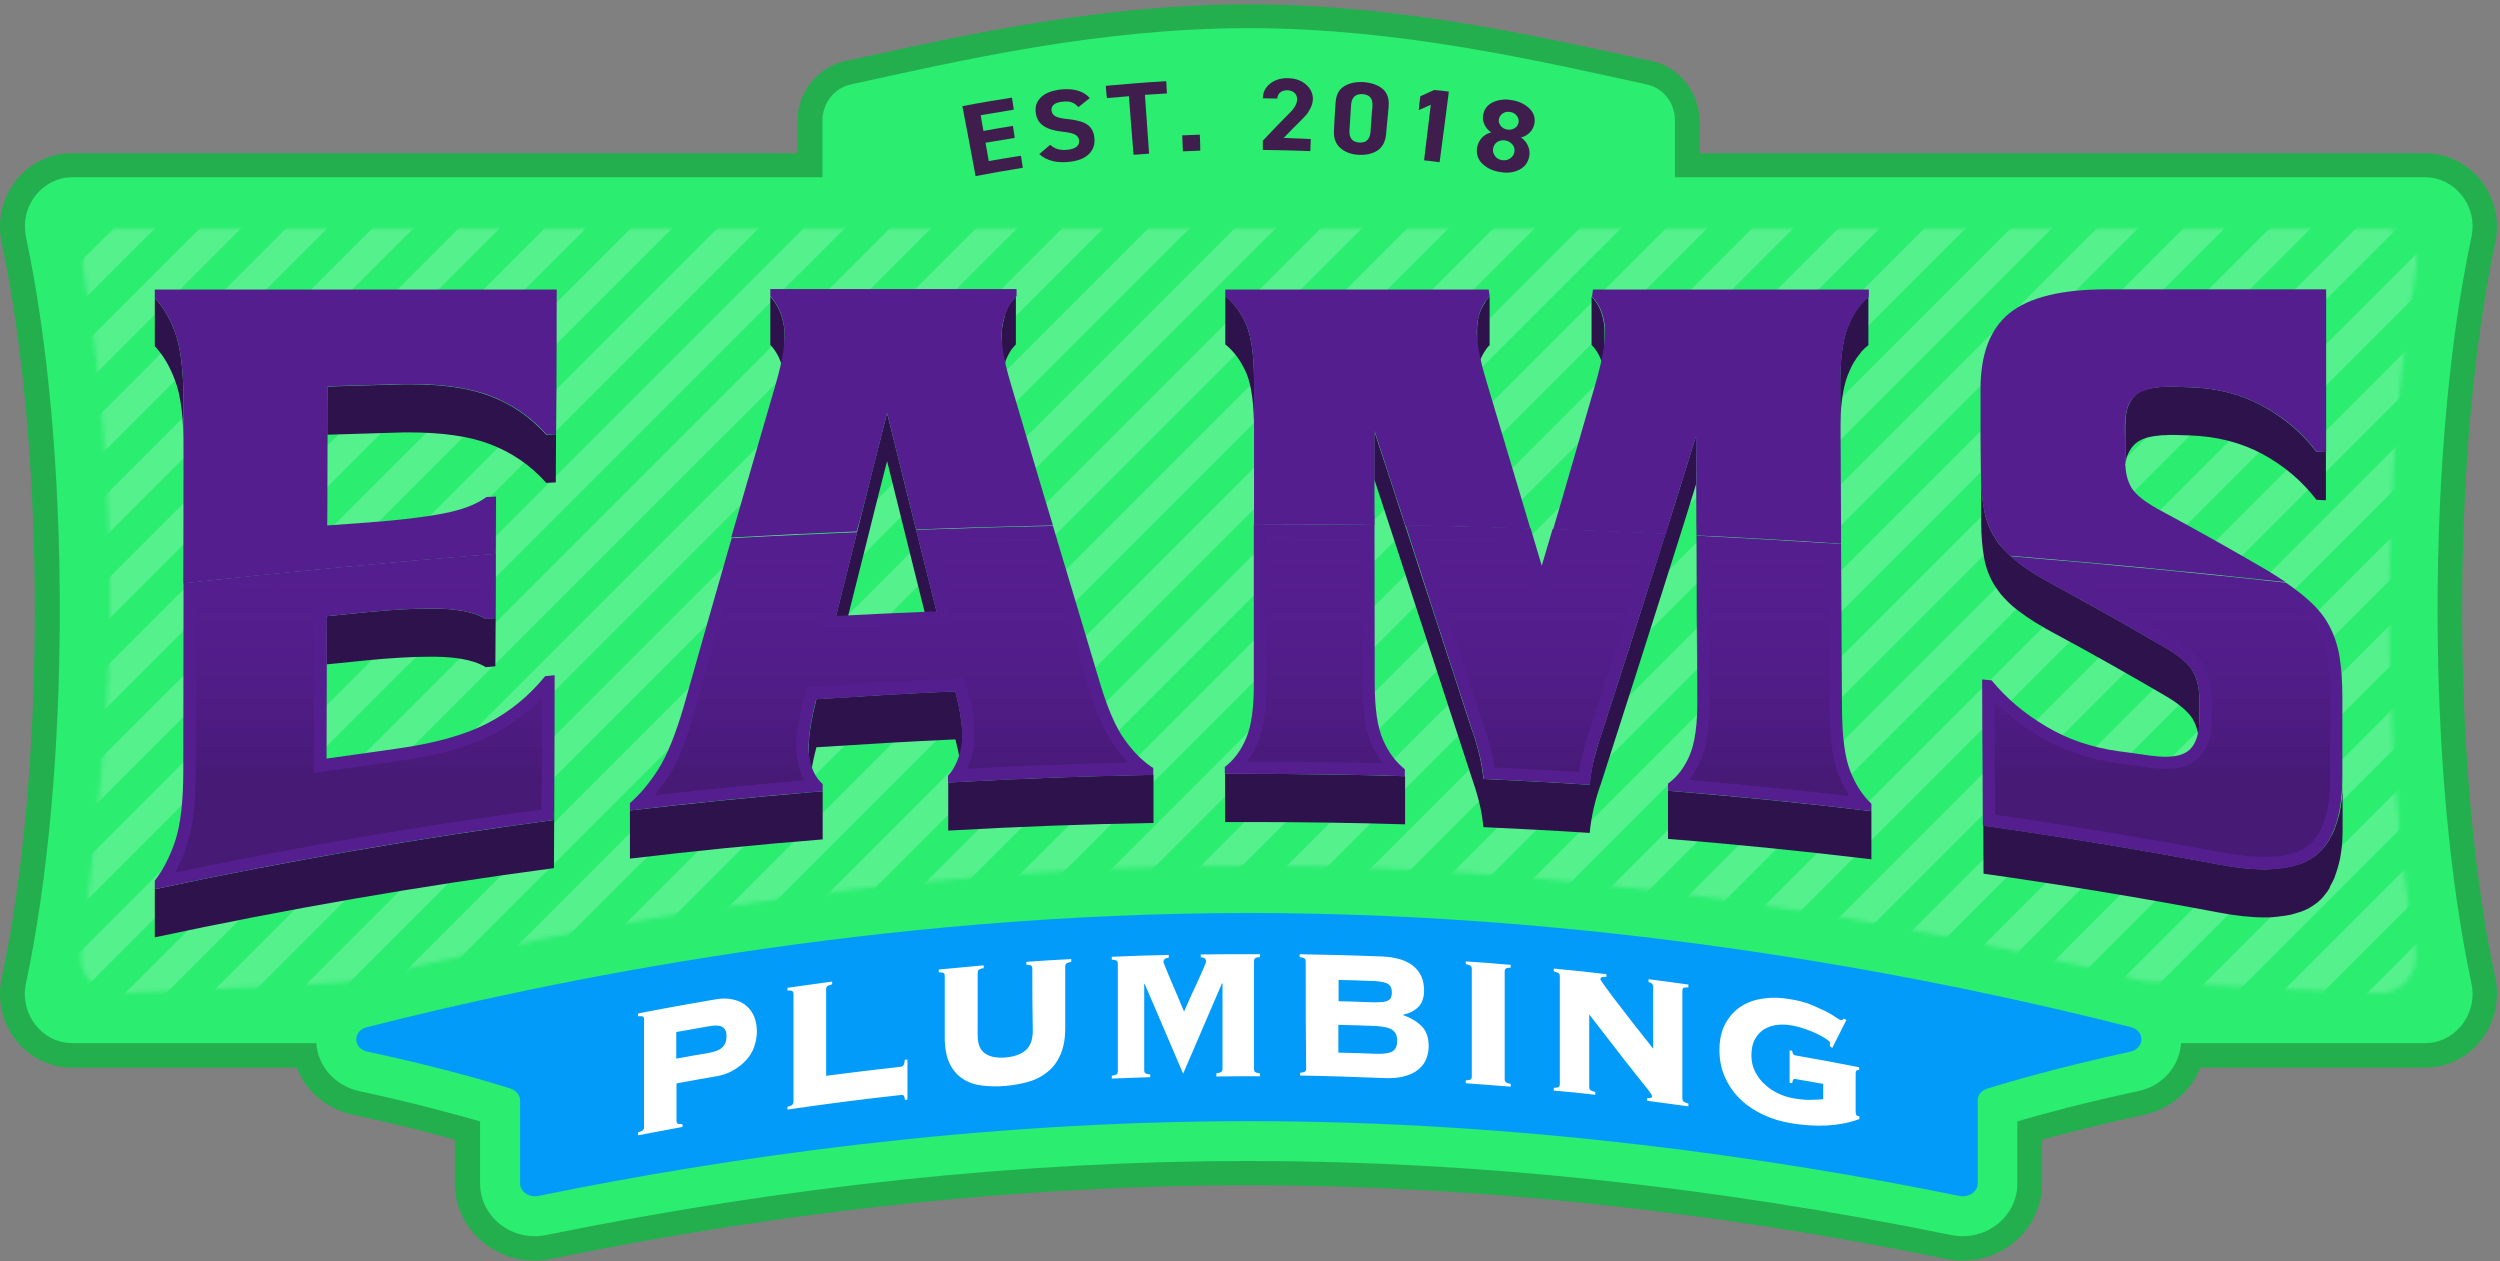 <svg xmlns="http://www.w3.org/2000/svg" width="569" height="287" viewBox="0 0 569 287" fill="none"><rect x="0" y="0" width="569" height="287" fill="#808080" stroke="none"/><path d="M446.705 286.896C445.439 286.896 444.227 286.791 442.961 286.527C388.601 275.409 335.137 269.771 284.151 269.771C233.165 269.771 179.754 275.409 125.341 286.527C124.128 286.791 122.862 286.896 121.597 286.896C111.632 286.896 103.512 278.992 103.512 269.349V259.39C97.818 257.81 89.909 255.755 80.418 253.752C74.355 252.435 69.609 248.378 67.5 243.003H16.409C11.4 243.003 6.707 240.684 3.597 236.732C0.486 232.78 -0.674 227.616 0.38 222.611C5.284 199.847 7.92 170.128 7.92 138.934C7.92 107.739 5.231 78.02 0.38 55.257C-0.674 50.251 0.486 45.139 3.597 41.135C6.707 37.13 11.4 34.864 16.409 34.864H181.494V27.593C181.494 21.006 186.081 15.262 192.355 13.892L196.784 12.944C221.038 7.622 251.303 0.982 284.151 0.982C316.999 0.982 347.211 7.622 371.518 12.944L375.947 13.892C382.221 15.262 386.808 21.059 386.808 27.593V34.864H551.893C556.902 34.864 561.594 37.183 564.705 41.135C567.816 45.087 568.976 50.251 567.922 55.257C563.071 78.02 560.382 107.739 560.382 138.934C560.382 170.128 563.071 199.847 567.922 222.611C568.976 227.616 567.816 232.728 564.705 236.732C561.594 240.737 556.902 243.003 551.893 243.003H500.801C498.692 248.378 493.947 252.435 487.884 253.752C478.34 255.807 470.484 257.81 464.79 259.39V269.349C464.79 274.461 462.522 279.256 458.568 282.628C455.299 285.368 451.081 286.896 446.705 286.896Z" fill="#23AF4E"></path><path d="M554.793 138.881C554.793 107.317 557.535 77.177 562.491 53.992C563.229 50.619 562.438 47.194 560.329 44.507C558.273 41.872 555.215 40.344 551.946 40.344H399.568H381.219V27.434C381.219 23.43 378.53 20.005 374.787 19.214C350.111 13.839 318.476 6.41 284.204 6.41C249.932 6.41 218.297 13.839 193.621 19.214C189.877 20.057 187.188 23.482 187.188 27.434V40.344H168.84H16.462C13.193 40.344 10.135 41.872 8.079 44.507C5.97 47.194 5.231 50.619 5.917 53.992C10.873 77.124 13.615 107.265 13.615 138.881C13.615 170.444 10.873 200.585 5.917 223.77C5.179 227.142 5.97 230.567 8.079 233.254C10.135 235.889 13.193 237.417 16.462 237.417H71.982C72.351 242.686 76.253 247.113 81.684 248.325C93.969 250.959 103.565 253.594 109.259 255.228V269.402C109.259 275.989 114.848 281.363 121.703 281.363C122.599 281.363 123.443 281.258 124.286 281.1C179.016 269.929 232.849 264.238 284.204 264.238C335.559 264.238 389.392 269.929 444.121 281.1C444.965 281.258 445.861 281.363 446.705 281.363C449.71 281.363 452.663 280.31 454.93 278.36C457.619 276.094 459.148 272.827 459.148 269.402V255.228C464.843 253.541 474.386 250.959 486.724 248.325C492.155 247.165 496.056 242.739 496.426 237.417H551.946C555.215 237.417 558.273 235.889 560.329 233.254C562.438 230.567 563.229 227.142 562.491 223.77C557.535 200.585 554.793 170.444 554.793 138.881Z" fill="#2BED70"></path><g opacity="0.2"><mask id="mask0_40_1747" style="mask-type:luminance" maskUnits="userSpaceOnUse" x="18" y="52" width="533" height="175"><path d="M487.937 223.347C449.341 213.494 371.623 197.001 284.415 197.001C197.206 197.001 119.488 213.494 80.893 223.347C79.68 223.664 44.67 225.297 27.06 226.088C21.893 226.351 17.78 221.872 18.465 216.761C20.733 199.477 25.056 163.224 25.056 139.302C25.056 111.005 22.895 83.71 18.94 61.316C18.044 56.204 21.471 52.041 26.691 52.041H542.191C547.359 52.041 550.839 56.204 549.942 61.316C545.988 83.71 543.826 111.005 543.826 139.302C543.826 167.176 545.935 194.05 549.784 216.287C550.68 221.556 546.462 226.351 541.137 226.088C523.21 225.244 489.097 223.611 487.937 223.347Z" fill="white"></path></mask><g mask="url(#mask0_40_1747)"><path d="M289.085 -309.39L-157.47 137.142L-152.771 141.835L293.784 -304.696L289.085 -309.39Z" fill="white"></path><path d="M298.892 -299.578L-147.663 146.954L-142.964 151.647L303.591 -294.885L298.892 -299.578Z" fill="white"></path><path d="M308.735 -289.803L-137.82 156.729L-133.121 161.422L313.433 -285.11L308.735 -289.803Z" fill="white"></path><path d="M318.578 -279.954L-127.977 166.578L-123.278 171.271L323.277 -275.26L318.578 -279.954Z" fill="white"></path><path d="M328.384 -270.142L-118.171 176.389L-113.472 181.083L333.083 -265.449L328.384 -270.142Z" fill="white"></path><path d="M338.191 -260.33L-108.364 186.202L-103.665 190.895L342.89 -255.637L338.191 -260.33Z" fill="white"></path><path d="M348.033 -250.555L-98.522 195.977L-93.823 200.67L352.732 -245.862L348.033 -250.555Z" fill="white"></path><path d="M357.84 -240.744L-88.715 205.788L-84.016 210.481L362.539 -236.05L357.84 -240.744Z" fill="white"></path><path d="M367.647 -230.932L-78.908 215.6L-74.209 220.293L372.346 -226.238L367.647 -230.932Z" fill="white"></path><path d="M377.452 -221.12L-69.103 225.412L-64.404 230.105L382.151 -216.426L377.452 -221.12Z" fill="white"></path><path d="M387.296 -211.345L-59.259 235.187L-54.56 239.88L391.995 -206.651L387.296 -211.345Z" fill="white"></path><path d="M397.102 -201.534L-49.453 244.998L-44.754 249.691L401.801 -196.84L397.102 -201.534Z" fill="white"></path><path d="M406.945 -191.684L-39.609 254.848L-34.91 259.541L411.644 -186.991L406.945 -191.684Z" fill="white"></path><path d="M416.751 -181.872L-29.804 264.66L-25.105 269.353L421.45 -177.179L416.751 -181.872Z" fill="white"></path><path d="M426.595 -172.098L-19.96 274.434L-15.261 279.127L431.294 -167.404L426.595 -172.098Z" fill="white"></path><path d="M436.401 -162.285L-10.154 284.247L-5.455 288.94L441.099 -157.592L436.401 -162.285Z" fill="white"></path><path d="M446.207 -152.473L-0.348 294.059L4.351 298.752L450.906 -147.78L446.207 -152.473Z" fill="white"></path><path d="M456.013 -142.661L9.458 303.871L14.157 308.564L460.712 -137.968L456.013 -142.661Z" fill="white"></path><path d="M465.819 -132.849L19.265 313.683L23.964 318.376L470.518 -128.156L465.819 -132.849Z" fill="white"></path><path d="M475.663 -123.075L29.108 323.457L33.807 328.15L480.362 -118.381L475.663 -123.075Z" fill="white"></path><path d="M485.506 -113.226L38.951 333.306L43.65 338L490.205 -108.532L485.506 -113.226Z" fill="white"></path><path d="M495.313 -103.414L48.758 343.118L53.457 347.812L500.012 -98.72L495.313 -103.414Z" fill="white"></path><path d="M505.118 -93.602L58.563 352.93L63.262 357.623L509.817 -88.909L505.118 -93.602Z" fill="white"></path><path d="M514.962 -83.827L68.407 362.705L73.106 367.398L519.661 -79.134L514.962 -83.827Z" fill="white"></path><path d="M524.768 -74.015L78.213 372.517L82.912 377.21L529.467 -69.322L524.768 -74.015Z" fill="white"></path><path d="M534.574 -64.203L88.019 382.329L92.718 387.022L539.273 -59.509L534.574 -64.203Z" fill="white"></path><path d="M544.38 -54.391L97.825 392.141L102.524 396.834L549.079 -49.698L544.38 -54.391Z" fill="white"></path><path d="M554.224 -44.616L107.669 401.916L112.368 406.609L558.923 -39.923L554.224 -44.616Z" fill="white"></path><path d="M564.029 -34.805L117.475 411.727L122.174 416.42L568.728 -30.111L564.029 -34.805Z" fill="white"></path><path d="M573.873 -24.955L127.318 421.577L132.017 426.27L578.572 -20.262L573.873 -24.955Z" fill="white"></path><path d="M583.68 -15.143L137.125 431.389L141.824 436.082L588.379 -10.45L583.68 -15.143Z" fill="white"></path><path d="M593.523 -5.37L146.968 441.162L151.667 445.855L598.222 -0.676L593.523 -5.37Z" fill="white"></path><path d="M603.329 4.443L156.774 450.975L161.473 455.668L608.028 9.136L603.329 4.443Z" fill="white"></path><path d="M613.135 14.255L166.58 460.787L171.279 465.48L617.834 18.949L613.135 14.255Z" fill="white"></path><path d="M622.942 24.067L176.387 470.599L181.086 475.292L627.641 28.761L622.942 24.067Z" fill="white"></path><path d="M632.747 33.88L186.192 480.411L190.891 485.104L637.446 38.573L632.747 33.88Z" fill="white"></path><path d="M642.591 43.654L196.036 490.186L200.735 494.879L647.29 48.348L642.591 43.654Z" fill="white"></path><path d="M652.435 53.504L205.88 500.035L210.579 504.729L657.134 58.197L652.435 53.504Z" fill="white"></path><path d="M662.24 63.315L215.686 509.847L220.384 514.54L666.939 68.008L662.24 63.315Z" fill="white"></path><path d="M672.047 73.127L225.492 519.659L230.191 524.352L676.746 77.82L672.047 73.127Z" fill="white"></path><path d="M681.89 82.902L235.335 529.434L240.034 534.127L686.589 87.596L681.89 82.902Z" fill="white"></path><path d="M691.696 92.713L245.142 539.245L249.841 543.939L696.395 97.407L691.696 92.713Z" fill="white"></path><path d="M701.502 102.525L254.947 549.057L259.646 553.75L706.201 107.219L701.502 102.525Z" fill="white"></path><path d="M711.309 112.337L264.754 558.869L269.453 563.562L716.008 117.031L711.309 112.337Z" fill="white"></path><path d="M721.152 122.112L274.597 568.644L279.296 573.337L725.85 126.806L721.152 122.112Z" fill="white"></path></g></g><path d="M219.034 24.167C222.778 23.43 226.574 22.797 230.318 22.218C230.476 23.114 230.581 24.062 230.739 24.958C228.208 25.379 225.678 25.801 223.2 26.223C223.41 27.434 223.621 28.594 223.832 29.806C226.047 29.384 228.314 29.015 230.528 28.646C230.687 29.542 230.845 30.491 230.95 31.386C228.736 31.755 226.521 32.124 224.307 32.493C224.57 33.863 224.781 35.286 225.045 36.656C227.47 36.234 229.948 35.813 232.374 35.444C232.532 36.34 232.637 37.288 232.796 38.184C229.21 38.764 225.625 39.396 222.04 40.081C221.09 34.759 220.036 29.437 219.034 24.167Z" fill="#3F1E4D"></path><path d="M248.033 22.323C247.189 23.008 246.346 23.693 245.45 24.378C244.975 23.851 244.448 23.482 243.868 23.271C243.288 23.061 242.55 23.061 241.653 23.166C240.81 23.271 240.23 23.482 239.808 23.851C239.386 24.22 239.281 24.694 239.333 25.221C239.439 25.801 239.755 26.275 240.335 26.538C240.915 26.802 241.864 27.013 243.182 27.118C245.133 27.329 246.609 27.75 247.506 28.383C248.402 29.015 248.982 30.069 249.088 31.439C249.246 32.809 248.824 34.021 247.928 34.969C246.979 35.971 245.555 36.55 243.604 36.814C240.599 37.182 238.226 36.603 236.539 35.075C237.382 34.39 238.173 33.652 239.017 32.967C239.597 33.441 240.177 33.81 240.81 33.968C241.442 34.126 242.181 34.179 243.077 34.074C244.87 33.863 245.713 33.125 245.608 31.966C245.555 31.386 245.239 30.965 244.711 30.648C244.184 30.332 243.182 30.122 241.706 29.963C239.861 29.753 238.49 29.331 237.488 28.646C236.486 27.961 235.906 26.96 235.748 25.695C235.537 24.325 235.906 23.166 236.855 22.218C237.752 21.269 239.281 20.637 241.337 20.373C244.342 20.057 246.609 20.689 248.033 22.323Z" fill="#3F1E4D"></path><path d="M251.672 19.53C256.259 19.109 260.846 18.74 265.433 18.477C265.486 19.425 265.539 20.321 265.591 21.269C263.904 21.375 262.27 21.48 260.583 21.585C260.899 26.064 261.215 30.491 261.532 34.97C260.372 35.075 259.159 35.128 257.999 35.233C257.63 30.807 257.261 26.328 256.944 21.902C255.257 22.06 253.623 22.165 251.936 22.323C251.83 21.375 251.725 20.426 251.672 19.53Z" fill="#3F1E4D"></path><path d="M273.078 30.648C273.131 31.86 273.184 33.072 273.184 34.284C271.866 34.337 270.548 34.39 269.229 34.442C269.177 33.23 269.124 32.019 269.071 30.806C270.389 30.754 271.76 30.701 273.078 30.648Z" fill="#3F1E4D"></path><path d="M298.334 31.65C298.281 32.546 298.281 33.494 298.229 34.39C294.643 34.232 291.058 34.179 287.42 34.126C287.42 33.441 287.42 32.704 287.42 32.019C289.424 29.911 291.427 27.803 293.483 25.748C294.643 24.642 295.223 23.588 295.223 22.587C295.223 21.954 295.012 21.48 294.591 21.111C294.169 20.742 293.642 20.584 293.009 20.532C292.376 20.532 291.849 20.69 291.427 21.006C291.005 21.322 290.742 21.849 290.689 22.428C289.582 22.428 288.527 22.376 287.42 22.376C287.42 21.006 288 19.899 289.107 19.003C290.214 18.16 291.585 17.739 293.22 17.791C294.854 17.844 296.225 18.318 297.28 19.267C298.334 20.215 298.861 21.322 298.809 22.692C298.756 23.324 298.598 24.009 298.229 24.694C297.86 25.379 297.543 25.906 297.227 26.222C296.911 26.591 296.489 27.013 295.909 27.593C294.643 28.857 293.378 30.122 292.165 31.386C294.274 31.492 296.278 31.544 298.334 31.65Z" fill="#3F1E4D"></path><path d="M316.049 24.325C315.839 26.433 315.68 28.488 315.469 30.596C315.311 32.282 314.626 33.547 313.466 34.284C312.306 35.022 310.83 35.338 309.142 35.233C307.455 35.127 306.084 34.601 305.03 33.652C303.975 32.704 303.501 31.386 303.606 29.7C303.712 27.592 303.817 25.537 303.975 23.43C304.081 21.638 304.713 20.373 305.926 19.636C307.139 18.898 308.615 18.582 310.408 18.687C312.2 18.845 313.677 19.372 314.731 20.268C315.786 21.216 316.208 22.534 316.049 24.325ZM312.359 24.273C312.517 22.481 311.779 21.533 310.144 21.427C308.51 21.322 307.613 22.165 307.508 23.904C307.402 25.801 307.244 27.698 307.139 29.595C307.033 31.386 307.772 32.335 309.353 32.44C310.935 32.546 311.779 31.755 311.937 29.964C312.042 28.067 312.2 26.17 312.359 24.273Z" fill="#3F1E4D"></path><path d="M329.759 20.848C329.073 26.223 328.388 31.545 327.65 36.919C326.49 36.761 325.277 36.603 324.117 36.498C324.644 32.282 325.119 28.067 325.646 23.851C324.697 24.273 323.801 24.642 322.904 25.063C323.01 24.009 323.115 22.956 323.273 21.902C324.328 21.427 325.382 20.953 326.437 20.479C327.544 20.584 328.651 20.69 329.759 20.848Z" fill="#3F1E4D"></path><path d="M336.191 33.547C336.349 32.704 336.719 31.966 337.299 31.334C337.931 30.701 338.617 30.332 339.408 30.122C338.722 29.7 338.248 29.12 337.879 28.383C337.562 27.698 337.404 26.96 337.562 26.222C337.773 24.852 338.511 23.904 339.777 23.271C341.042 22.692 342.518 22.481 344.153 22.797C345.787 23.061 347.106 23.746 348.107 24.694C349.109 25.695 349.478 26.855 349.215 28.225C349.056 28.962 348.74 29.595 348.16 30.174C347.58 30.754 346.947 31.123 346.157 31.281C346.842 31.702 347.369 32.335 347.738 33.125C348.107 33.916 348.213 34.759 348.055 35.602C347.791 37.024 347 38.026 345.735 38.658C344.469 39.29 342.993 39.448 341.306 39.132C339.618 38.869 338.3 38.184 337.299 37.182C336.349 36.234 335.98 35.022 336.191 33.547ZM339.829 33.81C339.724 34.443 339.882 34.969 340.251 35.496C340.62 36.023 341.148 36.339 341.833 36.445C342.518 36.55 343.098 36.445 343.678 36.076C344.206 35.707 344.575 35.233 344.68 34.6C344.786 33.916 344.627 33.336 344.206 32.862C343.784 32.387 343.257 32.071 342.624 31.966C341.991 31.86 341.358 31.966 340.831 32.282C340.251 32.651 339.935 33.178 339.829 33.81ZM341.148 27.118C341.042 27.698 341.2 28.172 341.569 28.646C341.938 29.12 342.413 29.384 343.046 29.489C343.626 29.595 344.206 29.489 344.733 29.173C345.26 28.857 345.524 28.435 345.629 27.856C345.735 27.329 345.576 26.802 345.207 26.328C344.838 25.854 344.364 25.59 343.731 25.485C343.098 25.379 342.518 25.485 342.044 25.801C341.517 26.17 341.253 26.591 341.148 27.118Z" fill="#3F1E4D"></path><path d="M452.346 247.745C456.986 246.323 468.533 242.897 484.825 239.367C488.147 238.629 488.252 234.625 484.983 233.782C443.172 223.137 368.407 207.804 284.256 207.804C200.106 207.804 125.34 223.137 83.529 233.782C80.207 234.625 80.312 238.682 83.687 239.367C99.979 242.845 111.526 246.27 116.166 247.745C117.484 248.167 118.38 249.273 118.38 250.485V269.349C118.38 271.246 120.437 272.616 122.546 272.195C164.99 263.501 222.04 255.175 284.256 255.175C346.473 255.175 403.575 263.553 445.966 272.195C448.075 272.616 450.132 271.246 450.132 269.349V250.485C450.079 249.273 450.975 248.167 452.346 247.745Z" fill="#039BF9"></path><path fill-rule="evenodd" clip-rule="evenodd" d="M153.97 255.122C153.97 255.386 154.023 255.544 154.181 255.702C154.339 255.807 154.708 255.86 155.341 255.86C155.341 256.071 155.341 256.281 155.341 256.492C151.967 257.124 148.592 257.757 145.218 258.389C145.218 258.178 145.218 257.968 145.218 257.757C145.85 257.546 146.22 257.388 146.378 257.177C146.536 256.966 146.589 256.756 146.589 256.545C146.589 248.377 146.589 240.157 146.589 231.99C146.589 231.726 146.536 231.568 146.378 231.41C146.22 231.305 145.85 231.252 145.218 231.305C145.218 231.094 145.218 230.883 145.218 230.672C151.07 229.513 156.923 228.459 162.828 227.458C164.357 227.195 165.728 227.195 166.941 227.511C168.101 227.774 169.103 228.249 169.893 228.934C170.684 229.619 171.264 230.462 171.686 231.463C172.055 232.464 172.266 233.571 172.266 234.73C172.266 235.889 172.055 237.048 171.686 238.155C171.317 239.314 170.684 240.315 169.893 241.211C169.103 242.107 168.101 242.897 166.941 243.582C165.781 244.267 164.41 244.742 162.828 245.005C159.876 245.532 156.923 246.006 153.97 246.586C153.97 249.379 153.97 252.277 153.97 255.122ZM161.405 239.63C162.775 239.367 163.777 238.998 164.41 238.366C165.043 237.786 165.359 236.89 165.359 235.784C165.359 234.783 165.043 234.098 164.41 233.729C163.777 233.36 162.775 233.307 161.405 233.571C158.927 233.992 156.396 234.466 153.918 234.888C153.918 236.89 153.918 238.945 153.918 240.948C156.448 240.473 158.927 240.052 161.405 239.63ZM205.062 242.792C205.325 242.739 205.536 242.634 205.642 242.423C205.8 242.212 205.853 241.791 205.958 241.211C206.169 241.211 206.38 241.158 206.538 241.158C206.538 244.215 206.538 247.218 206.538 250.274C206.327 250.274 206.116 250.327 205.958 250.327C205.905 249.747 205.8 249.431 205.642 249.326C205.483 249.22 205.325 249.168 205.062 249.221C196.415 250.169 187.82 251.276 179.226 252.54C179.226 252.329 179.226 252.119 179.226 251.908C179.859 251.75 180.228 251.592 180.386 251.381C180.544 251.223 180.597 251.012 180.597 250.749C180.597 242.581 180.597 234.361 180.597 226.194C180.597 225.93 180.544 225.772 180.386 225.614C180.228 225.456 179.859 225.403 179.226 225.456C179.226 225.245 179.226 225.034 179.226 224.823C182.6 224.349 186.028 223.875 189.402 223.401C189.402 223.612 189.402 223.822 189.402 224.033C188.769 224.191 188.4 224.349 188.242 224.507C188.084 224.665 188.031 224.876 188.031 225.14C188.031 231.726 188.031 238.313 188.031 244.847C193.673 244.109 199.367 243.424 205.062 242.792ZM234.957 220.397C234.957 220.134 234.904 219.976 234.746 219.818C234.588 219.66 234.219 219.607 233.586 219.554C233.586 219.343 233.586 219.133 233.586 218.922C237.014 218.658 240.441 218.448 243.815 218.29C243.815 218.5 243.815 218.711 243.815 218.922C243.182 219.027 242.813 219.185 242.655 219.343C242.497 219.501 242.444 219.712 242.444 219.976C242.444 224.665 242.444 229.408 242.444 234.097C242.444 236.416 242.075 238.366 241.39 239.999C240.652 241.633 239.703 242.95 238.437 243.951C237.172 245.005 235.748 245.743 234.061 246.217C232.374 246.691 230.581 247.007 228.736 247.165C226.837 247.324 225.045 247.271 223.41 247.06C221.723 246.849 220.299 246.322 219.034 245.479C217.769 244.636 216.82 243.477 216.081 241.949C215.396 240.421 215.027 238.524 215.027 236.205C215.027 231.516 215.027 226.773 215.027 222.083C215.027 221.82 214.974 221.662 214.816 221.504C214.658 221.346 214.289 221.293 213.656 221.293C213.656 221.082 213.656 220.872 213.656 220.661C217.083 220.345 220.458 220.028 223.885 219.712C223.885 219.923 223.885 220.134 223.885 220.345C223.252 220.45 222.883 220.608 222.725 220.766C222.567 220.924 222.514 221.135 222.514 221.398C222.514 226.088 222.514 230.831 222.514 235.52C222.514 237.575 223.041 238.945 224.148 239.736C225.256 240.526 226.785 240.842 228.788 240.684C230.792 240.526 232.321 239.999 233.428 239.051C234.535 238.102 235.063 236.574 235.063 234.572C234.957 229.829 234.957 225.087 234.957 220.397ZM276.874 244.267C277.507 244.215 277.876 244.057 278.034 243.899C278.192 243.74 278.245 243.53 278.245 243.266C278.245 236.785 278.245 230.304 278.245 223.875C278.192 223.822 278.192 223.822 278.14 223.77C275.187 230.62 272.234 237.47 269.282 244.373C266.382 237.523 263.429 230.725 260.529 223.928C260.477 223.928 260.477 223.928 260.424 223.928C260.424 230.514 260.424 237.101 260.424 243.635C260.424 243.899 260.477 244.057 260.635 244.215C260.793 244.373 261.162 244.478 261.795 244.531C261.795 244.742 261.795 244.952 261.795 245.163C258.895 245.268 255.942 245.374 253.042 245.479C253.042 245.269 253.042 245.058 253.042 244.847C253.675 244.742 254.044 244.636 254.202 244.478C254.36 244.32 254.413 244.109 254.413 243.846C254.413 235.678 254.413 227.458 254.413 219.291C254.413 219.027 254.36 218.869 254.202 218.711C254.044 218.553 253.675 218.448 253.042 218.395C253.042 218.184 253.042 217.973 253.042 217.763C257.366 217.552 261.689 217.446 266.013 217.341C266.013 217.552 266.013 217.763 266.013 217.973C265.222 218.026 264.8 218.342 264.8 218.975C264.8 219.027 264.906 219.291 265.116 219.818C265.327 220.345 265.591 220.977 265.907 221.767C266.224 222.558 266.593 223.348 266.962 224.244C267.331 225.14 267.7 225.983 268.069 226.826C268.438 227.669 268.702 228.354 268.965 228.986C269.229 229.619 269.44 230.04 269.493 230.251C270.073 228.881 270.653 227.616 271.233 226.299C271.813 225.034 272.393 223.875 272.867 222.768C273.342 221.715 273.763 220.819 274.027 220.134C274.343 219.449 274.502 218.975 274.502 218.816C274.502 218.237 274.08 217.921 273.289 217.868C273.289 217.657 273.289 217.446 273.289 217.236C277.771 217.183 282.305 217.13 286.787 217.183C286.787 217.394 286.787 217.605 286.787 217.815C286.154 217.868 285.785 217.973 285.627 218.131C285.469 218.29 285.416 218.5 285.416 218.764C285.416 226.931 285.416 235.151 285.416 243.319C285.416 243.582 285.469 243.793 285.627 243.951C285.785 244.109 286.154 244.215 286.787 244.32C286.787 244.531 286.787 244.742 286.787 244.952C283.465 244.952 280.143 244.952 276.822 245.005C276.874 244.689 276.874 244.478 276.874 244.267ZM297.174 218.816C297.174 218.553 297.121 218.342 296.963 218.184C296.805 218.026 296.436 217.921 295.803 217.815C295.803 217.605 295.803 217.394 295.803 217.183C302.13 217.288 308.457 217.446 314.784 217.71C316.155 217.763 317.368 217.973 318.528 218.29C319.635 218.606 320.637 219.08 321.48 219.712C322.324 220.345 322.957 221.135 323.431 222.083C323.906 223.032 324.117 224.191 324.117 225.456C324.117 227.037 323.695 228.301 322.798 229.197C321.902 230.093 320.742 230.672 319.371 230.936C319.371 230.989 319.371 230.989 319.371 231.041C321.059 231.621 322.429 232.464 323.537 233.518C324.591 234.572 325.171 236.1 325.171 238.102C325.171 239.156 324.96 240.157 324.591 241.053C324.222 242.002 323.589 242.792 322.798 243.424C322.008 244.109 320.953 244.584 319.688 244.952C318.422 245.321 316.893 245.427 315.153 245.374C308.773 245.11 302.341 244.9 295.908 244.794C295.908 244.583 295.908 244.373 295.908 244.162C296.541 244.109 296.91 244.004 297.068 243.846C297.226 243.688 297.279 243.477 297.279 243.266C297.174 235.204 297.174 227.037 297.174 218.816ZM313.097 239.841C314.89 239.894 316.155 239.736 316.893 239.314C317.631 238.893 318 238.05 318 236.89C318 235.731 317.631 234.888 316.893 234.414C316.155 233.887 314.89 233.623 313.097 233.518C310.302 233.412 307.455 233.307 304.608 233.254C304.608 235.362 304.608 237.47 304.608 239.578C307.455 239.63 310.25 239.736 313.097 239.841ZM311.41 228.09C312.464 228.143 313.361 228.143 314.046 228.09C314.731 228.09 315.311 227.985 315.68 227.827C316.102 227.669 316.366 227.458 316.524 227.142C316.682 226.826 316.788 226.404 316.788 225.877C316.788 225.35 316.682 224.929 316.524 224.613C316.366 224.297 316.102 224.033 315.68 223.822C315.259 223.612 314.731 223.506 314.046 223.401C313.361 223.295 312.464 223.243 311.41 223.243C309.143 223.137 306.875 223.085 304.661 223.032C304.661 224.665 304.661 226.246 304.661 227.88C306.875 227.932 309.143 227.985 311.41 228.09ZM333.607 245.901C334.24 245.848 334.609 245.795 334.767 245.637C334.925 245.479 334.978 245.269 334.978 245.058C334.978 236.89 334.978 228.67 334.978 220.503C334.978 220.239 334.925 220.028 334.767 219.87C334.609 219.712 334.24 219.554 333.607 219.449C333.607 219.238 333.607 219.027 333.607 218.816C337.034 219.027 340.409 219.291 343.836 219.607C343.836 219.818 343.836 220.028 343.836 220.239C343.203 220.239 342.834 220.345 342.676 220.503C342.518 220.661 342.465 220.819 342.465 221.082C342.465 229.25 342.465 237.47 342.465 245.637C342.465 245.901 342.518 246.112 342.676 246.27C342.834 246.428 343.203 246.586 343.836 246.691C343.836 246.902 343.836 247.113 343.836 247.324C340.409 247.06 337.034 246.797 333.607 246.533C333.607 246.322 333.607 246.112 333.607 245.901ZM355.014 222.189C355.014 221.925 354.961 221.715 354.803 221.557C354.645 221.398 354.276 221.24 353.643 221.082C353.643 220.872 353.643 220.661 353.643 220.45C357.65 220.819 361.605 221.24 365.612 221.715C365.612 221.925 365.612 222.136 365.612 222.347C365.032 222.294 364.663 222.347 364.505 222.452C364.346 222.558 364.241 222.716 364.241 222.874C364.241 222.927 364.452 223.295 364.874 223.875C365.296 224.507 365.876 225.245 366.561 226.194C367.246 227.142 368.037 228.143 368.934 229.302C369.83 230.462 370.674 231.568 371.57 232.727C372.466 233.887 373.31 234.941 374.154 235.995C374.997 237.048 375.683 237.944 376.263 238.682C376.263 233.992 376.263 229.302 376.263 224.613C376.263 224.033 375.893 223.664 375.208 223.506C375.208 223.295 375.208 223.085 375.208 222.874C378.213 223.243 381.219 223.664 384.277 224.086C384.277 224.297 384.277 224.507 384.277 224.718C383.644 224.718 383.275 224.771 383.117 224.876C382.959 225.034 382.906 225.192 382.906 225.456C382.906 233.623 382.906 241.843 382.906 250.011C382.906 250.274 382.959 250.485 383.117 250.643C383.275 250.801 383.644 251.012 384.277 251.17C384.277 251.381 384.277 251.592 384.277 251.803C381.166 251.381 378.003 250.959 374.892 250.538C374.892 250.327 374.892 250.116 374.892 249.905C375.366 249.958 375.683 249.958 375.788 249.853C375.946 249.747 375.999 249.642 375.999 249.484C375.999 249.379 375.946 249.22 375.841 249.062C375.735 248.904 375.524 248.588 375.208 248.167C374.892 247.745 374.417 247.113 373.732 246.322C373.099 245.532 372.255 244.425 371.201 243.108C370.146 241.791 368.828 240.105 367.299 238.102C365.77 236.1 363.872 233.676 361.71 230.883C361.71 236.416 361.71 241.896 361.71 247.429C361.71 247.692 361.763 247.903 361.921 248.061C362.079 248.219 362.448 248.377 363.081 248.535C363.081 248.746 363.081 248.957 363.081 249.168C359.918 248.799 356.807 248.483 353.643 248.219C353.643 248.009 353.643 247.798 353.643 247.587C354.276 247.587 354.645 247.482 354.803 247.376C354.961 247.218 355.014 247.06 355.014 246.797C355.014 238.576 355.014 230.356 355.014 222.189ZM408.636 245.585C408.373 245.532 408.214 245.585 408.109 245.795C408.004 245.954 407.951 246.217 407.898 246.533C407.687 246.48 407.529 246.48 407.318 246.428C407.318 243.951 407.318 241.527 407.318 239.051C407.529 239.103 407.687 239.103 407.898 239.156C407.951 239.788 408.214 240.157 408.636 240.21C413.487 241.053 418.285 241.949 423.136 242.897C423.136 243.108 423.136 243.319 423.136 243.53C422.609 243.477 422.345 243.688 422.345 244.267C422.345 247.165 422.345 250.116 422.345 253.014C422.345 253.278 422.398 253.489 422.45 253.647C422.503 253.858 422.661 253.963 422.925 254.016C423.03 254.016 423.083 254.068 423.189 254.068C423.189 254.279 423.189 254.49 423.189 254.701C418.76 256.334 413.487 256.65 407.371 255.596C405.314 255.228 403.311 254.648 401.413 253.752C399.515 252.909 397.775 251.75 396.298 250.38C394.822 249.01 393.609 247.324 392.713 245.427C391.817 243.53 391.342 241.369 391.342 238.998C391.342 236.627 391.817 234.572 392.713 232.938C393.609 231.305 394.822 229.987 396.298 229.039C397.775 228.09 399.462 227.511 401.413 227.247C403.311 226.984 405.314 227.037 407.371 227.405C408.214 227.564 408.9 227.669 409.533 227.827C410.165 227.985 410.745 228.143 411.378 228.354C411.958 228.565 412.591 228.828 413.171 229.092C413.803 229.355 414.542 229.724 415.385 230.093C416.229 230.514 416.967 230.936 417.652 231.41C418.338 231.884 418.76 232.148 418.97 232.148C419.234 232.201 419.445 232.095 419.656 231.832C419.867 231.937 420.025 232.042 420.236 232.148C419.181 234.256 418.127 236.363 417.02 238.524C416.809 238.366 416.651 238.208 416.44 238.049C416.492 237.839 416.545 237.681 416.545 237.47C416.545 237.206 416.281 236.89 415.702 236.521C415.122 236.1 414.436 235.731 413.592 235.309C412.749 234.888 411.8 234.519 410.693 234.15C409.638 233.781 408.583 233.518 407.582 233.36C406.422 233.149 405.262 233.149 404.207 233.307C403.153 233.465 402.204 233.834 401.36 234.361C400.516 234.941 399.884 235.678 399.356 236.627C398.882 237.575 398.618 238.787 398.618 240.21C398.618 241.633 398.935 242.897 399.515 244.004C400.095 245.11 400.833 246.112 401.782 246.902C402.678 247.745 403.68 248.377 404.787 248.904C405.894 249.431 407.002 249.747 408.109 249.958C409.48 250.222 410.745 250.327 411.8 250.327C412.907 250.327 413.962 250.274 414.963 250.169C414.963 249.01 414.963 247.85 414.963 246.691C412.907 246.322 410.798 245.954 408.636 245.585Z" fill="white"></path><path d="M41.77 102.523V91.563C41.77 84.502 41.138 79.285 39.925 75.86C38.66 72.435 37.131 69.8 35.232 67.851V78.811C37.131 80.76 38.712 83.448 39.925 86.82C41.19 90.193 41.823 95.409 41.77 102.523Z" fill="#2E124C"></path><path d="M124.34 98.94C120.702 94.935 116.378 91.931 111.264 90.034C106.729 88.348 100.718 87.453 93.179 87.453C92.23 87.453 91.281 87.452 90.279 87.505C85.006 87.663 79.786 87.821 74.514 87.979C74.461 98.518 74.461 109.109 74.408 119.648V130.608C74.461 120.07 74.461 109.478 74.514 98.94C79.786 98.781 85.006 98.623 90.279 98.465C91.281 98.413 92.23 98.413 93.179 98.413C100.718 98.413 106.729 99.308 111.264 100.995C116.378 102.892 120.702 105.842 124.34 109.9C125.078 109.847 125.816 109.847 126.501 109.794C126.554 98.781 126.607 87.821 126.66 76.861V65.901C126.607 76.914 126.554 87.874 126.501 98.834C125.816 98.834 125.078 98.887 124.34 98.94Z" fill="#2E124C"></path><path d="M83.741 150.262C89.224 149.736 93.811 149.472 97.66 149.472C98.82 149.472 99.875 149.472 100.877 149.525C105.147 149.736 108.416 150.526 110.578 151.843C111.316 151.791 112.054 151.738 112.74 151.632C112.793 146.152 112.793 140.672 112.845 135.192C112.845 131.451 112.898 127.71 112.898 123.969V113.008C112.898 116.75 112.845 120.491 112.845 124.232C112.793 129.712 112.793 135.192 112.74 140.672C112.002 140.725 111.264 140.778 110.578 140.883C108.416 139.566 105.147 138.775 100.877 138.565C99.875 138.512 98.82 138.512 97.66 138.512C93.864 138.512 89.224 138.775 83.741 139.302C80.63 139.618 77.466 139.935 74.355 140.251C74.303 151.053 74.303 161.855 74.25 172.657V183.617C74.303 172.815 74.303 162.013 74.355 151.211C77.519 150.895 80.63 150.579 83.741 150.262Z" fill="#2E124C"></path><path d="M35.232 202.377V213.337C65.286 206.908 95.603 201.639 126.079 197.582C126.132 186.621 126.185 175.608 126.237 164.648V153.688C126.185 164.648 126.132 175.661 126.079 186.621C95.603 190.731 65.286 195.948 35.232 202.377Z" fill="#2E124C"></path><path d="M228.367 84.133C228.367 84.027 228.42 83.975 228.42 83.869C228.473 83.659 228.525 83.448 228.578 83.237C228.578 83.132 228.631 83.079 228.631 82.974C228.736 82.71 228.842 82.394 228.894 82.13V82.078C229 81.814 229.105 81.603 229.211 81.34C229.263 81.287 229.263 81.182 229.316 81.129C229.422 80.918 229.527 80.76 229.58 80.602C229.633 80.55 229.633 80.497 229.685 80.391C229.843 80.181 229.949 79.917 230.107 79.707C230.213 79.549 230.318 79.39 230.476 79.232C230.529 79.18 230.582 79.074 230.634 79.022C230.845 78.811 231.003 78.6 231.214 78.389C231.214 77.862 231.214 77.335 231.214 76.808V65.901C231.214 66.428 231.214 66.955 231.214 67.482C231.003 67.692 230.793 67.903 230.634 68.114C230.582 68.167 230.529 68.272 230.476 68.325C230.371 68.483 230.213 68.641 230.107 68.799C229.949 69.01 229.843 69.221 229.685 69.431C229.633 69.484 229.633 69.537 229.58 69.642C229.474 69.8 229.369 70.011 229.316 70.169C229.263 70.222 229.263 70.327 229.211 70.38C229.105 70.591 229 70.854 228.894 71.118V71.17C228.789 71.434 228.683 71.697 228.631 72.013C228.631 72.119 228.578 72.171 228.578 72.277C228.525 72.487 228.473 72.698 228.42 72.909C228.42 73.014 228.367 73.067 228.367 73.172C228.314 73.489 228.209 73.805 228.156 74.121C228.051 74.753 227.998 75.491 227.998 76.334V87.294C227.998 86.504 228.051 85.766 228.156 85.081C228.209 84.712 228.262 84.396 228.367 84.133Z" fill="#2E124C"></path><path d="M178.594 87.4V76.44C178.594 75.65 178.541 74.964 178.436 74.332C177.961 71.434 176.907 69.168 175.325 67.535V78.495C176.907 80.128 177.961 82.394 178.436 85.292C178.541 85.925 178.594 86.61 178.594 87.4Z" fill="#2E124C"></path><path d="M201.899 104.946C203.586 111.796 205.273 118.594 206.96 125.338C209.017 133.611 211.073 141.831 213.129 149.999V139.039C211.073 130.818 209.017 122.598 206.96 114.378C205.273 107.581 203.586 100.783 201.899 93.986C200.106 100.994 198.313 108.055 196.573 115.116C194.464 123.389 192.408 131.714 190.299 140.092V151.053C192.408 142.674 194.517 134.349 196.573 126.076C198.313 119.015 200.106 111.954 201.899 104.946Z" fill="#2E124C"></path><path d="M219.035 167.388C219.035 164.806 218.507 161.434 217.453 157.324C206.908 157.798 196.363 158.43 185.817 159.115C184.657 163.7 184.077 167.335 184.077 170.076V180.351C170.474 181.51 156.924 182.88 143.373 184.461V195.421C157.978 193.682 172.583 192.207 187.241 191.047C187.241 190.521 187.241 189.941 187.241 189.414V178.454C187.241 178.981 187.241 179.56 187.241 180.087C186.186 180.193 185.132 180.245 184.077 180.351C184.183 177.716 184.71 174.291 185.817 170.076C196.363 169.391 206.908 168.758 217.453 168.284C218.455 172.183 218.982 175.398 219.035 177.927C217.98 177.979 216.926 178.032 215.818 178.085V189.045C231.373 188.149 246.927 187.57 262.534 187.306V176.346C248.034 176.609 233.534 177.136 219.035 177.927V167.388Z" fill="#2E124C"></path><path d="M336.35 84.08C336.35 83.975 336.402 83.922 336.402 83.817C336.455 83.606 336.508 83.395 336.508 83.184C336.508 83.079 336.56 82.974 336.56 82.921C336.613 82.71 336.666 82.499 336.771 82.289C336.771 82.236 336.824 82.183 336.824 82.131C336.93 81.867 337.035 81.604 337.14 81.34C337.14 81.288 337.193 81.235 337.246 81.182C337.351 80.971 337.404 80.813 337.51 80.655C337.562 80.603 337.615 80.497 337.615 80.445C337.72 80.286 337.826 80.128 337.931 79.97C337.984 79.918 338.037 79.865 338.037 79.76C338.142 79.601 338.248 79.443 338.353 79.338C338.406 79.285 338.459 79.18 338.511 79.127C338.67 78.916 338.88 78.706 339.039 78.547V67.482C338.828 67.693 338.67 67.851 338.511 68.061C338.459 68.114 338.406 68.22 338.353 68.272C338.248 68.378 338.142 68.536 338.09 68.641C338.09 68.694 338.037 68.694 338.037 68.747C337.984 68.799 337.931 68.852 337.931 68.957C337.826 69.115 337.72 69.273 337.615 69.432C337.562 69.484 337.51 69.59 337.51 69.642C337.404 69.8 337.351 70.011 337.246 70.169C337.193 70.222 337.193 70.275 337.14 70.327C337.035 70.591 336.93 70.854 336.824 71.118C336.824 71.171 336.771 71.223 336.771 71.276C336.719 71.487 336.666 71.697 336.56 71.908C336.56 72.014 336.508 72.119 336.508 72.172C336.455 72.382 336.402 72.593 336.402 72.804C336.402 72.909 336.35 72.962 336.35 73.067C336.297 73.384 336.244 73.7 336.244 74.016C336.191 74.385 336.191 74.806 336.191 75.281V86.241C336.191 85.766 336.191 85.345 336.244 84.976C336.244 84.713 336.297 84.397 336.35 84.08Z" fill="#2E124C"></path><path d="M365.191 86.557V75.597C365.191 75.123 365.191 74.648 365.138 74.227C364.822 71.381 363.873 69.115 362.238 67.535V78.495C363.873 80.128 364.822 82.341 365.138 85.187C365.138 85.556 365.191 86.03 365.191 86.557Z" fill="#2E124C"></path><path d="M283.677 84.923C284.837 87.716 285.417 91.984 285.417 97.78V86.82C285.417 81.024 284.837 76.755 283.677 73.963C282.517 71.17 280.882 69.01 278.879 67.429V78.389C280.882 79.97 282.464 82.183 283.677 84.923Z" fill="#2E124C"></path><path d="M420.975 84.396C421.028 84.291 421.081 84.185 421.133 84.027C421.239 83.817 421.344 83.553 421.45 83.342C421.502 83.184 421.608 83.079 421.661 82.973C421.766 82.763 421.872 82.552 421.977 82.394C422.082 82.236 422.135 82.13 422.241 82.025C422.346 81.867 422.452 81.656 422.557 81.498C422.663 81.34 422.768 81.182 422.926 81.024C423.032 80.918 423.084 80.813 423.19 80.655C423.295 80.497 423.453 80.339 423.559 80.181C423.664 80.075 423.717 79.97 423.822 79.864C423.981 79.706 424.139 79.548 424.297 79.39C424.35 79.338 424.455 79.232 424.508 79.179C424.719 78.969 424.982 78.758 425.246 78.547V67.587C424.982 67.798 424.772 68.008 424.508 68.219C424.402 68.272 424.35 68.377 424.297 68.43C424.139 68.588 423.981 68.746 423.822 68.904C423.717 69.01 423.664 69.115 423.559 69.22C423.453 69.379 423.295 69.537 423.19 69.695C423.084 69.8 423.032 69.905 422.926 70.064C422.821 70.222 422.715 70.327 422.61 70.485L422.557 70.538C422.452 70.696 422.346 70.907 422.241 71.065C422.135 71.223 422.082 71.328 421.977 71.433C421.872 71.644 421.766 71.802 421.661 72.013C421.608 72.118 421.502 72.277 421.45 72.382C421.344 72.593 421.239 72.856 421.133 73.067C421.081 73.172 421.028 73.278 420.975 73.436C420.817 73.805 420.659 74.174 420.501 74.542C419.393 77.441 418.813 81.814 418.813 87.716V98.676C418.813 92.774 419.393 88.401 420.501 85.503C420.659 85.134 420.817 84.765 420.975 84.396Z" fill="#2E124C"></path><path d="M386.017 110.216C386.07 115.854 386.07 121.545 386.123 127.183C386.176 141.358 386.281 155.48 386.334 169.654C386.334 169.812 386.334 169.97 386.334 170.128V159.168C386.334 159.01 386.334 158.852 386.334 158.694C386.281 144.519 386.176 130.398 386.123 116.223C386.07 110.585 386.07 104.894 386.017 99.256C384.278 104.789 382.59 110.322 380.85 115.802C375.367 133.138 369.936 150.316 364.4 167.336C363.82 168.917 363.293 170.761 362.765 172.816C362.238 174.871 361.922 176.821 361.816 178.612C353.749 178.085 345.682 177.664 337.615 177.295C337.457 175.503 337.141 173.554 336.613 171.446C336.086 169.338 335.506 167.494 334.926 165.913C329.074 147.945 323.274 130.134 317.474 112.429C315.892 107.634 314.363 102.892 312.781 98.097V109.057C314.363 113.799 315.892 118.594 317.474 123.389C323.274 141.094 329.074 158.905 334.926 176.873C335.506 178.507 336.086 180.351 336.613 182.406C337.141 184.514 337.457 186.463 337.615 188.255C345.682 188.624 353.749 189.045 361.816 189.572C361.974 187.781 362.291 185.831 362.765 183.776C363.24 181.721 363.82 179.877 364.4 178.296C369.883 161.276 375.367 144.098 380.85 126.762C382.59 121.282 384.33 115.802 386.017 110.216Z" fill="#2E124C"></path><path d="M278.826 176.135V187.095C280.619 187.095 282.359 187.095 284.151 187.095C296.068 187.095 307.931 187.254 319.794 187.622V176.662C307.931 176.293 296.015 176.135 284.151 176.135C282.359 176.135 280.566 176.135 278.826 176.135Z" fill="#2E124C"></path><path d="M379.638 178.348V189.308C379.638 189.835 379.638 190.415 379.638 190.942C395.086 192.154 410.535 193.735 425.931 195.579V184.619C410.535 182.774 395.086 181.246 379.638 179.982C379.638 179.402 379.638 178.875 379.638 178.348Z" fill="#2E124C"></path><path d="M483.666 106.58C483.666 106.316 483.719 106.053 483.719 105.789C483.719 105.684 483.719 105.579 483.772 105.473C483.824 105.157 483.877 104.841 483.93 104.577V104.525C483.982 104.209 484.088 103.945 484.193 103.682C484.246 103.576 484.246 103.524 484.299 103.471C484.351 103.26 484.457 103.102 484.562 102.891C484.615 102.839 484.615 102.733 484.668 102.68C484.773 102.47 484.931 102.259 485.037 102.048C485.037 102.048 485.037 101.995 485.09 101.995C485.248 101.785 485.406 101.574 485.617 101.363C485.67 101.31 485.722 101.258 485.775 101.205C485.933 101.047 486.091 100.889 486.25 100.784C486.46 100.625 486.671 100.467 486.882 100.362C486.935 100.309 487.04 100.257 487.093 100.257C487.251 100.151 487.41 100.099 487.568 99.993C487.62 99.993 487.673 99.94 487.726 99.94C487.937 99.835 488.095 99.782 488.306 99.73C488.411 99.677 488.464 99.677 488.57 99.624C488.78 99.572 488.991 99.519 489.202 99.466C489.308 99.466 489.36 99.413 489.466 99.413C489.782 99.361 490.046 99.308 490.362 99.255C490.415 99.255 490.468 99.255 490.468 99.255C490.731 99.203 491.048 99.15 491.311 99.15C491.417 99.15 491.522 99.15 491.628 99.097C491.891 99.097 492.155 99.045 492.419 99.045C492.524 99.045 492.629 99.045 492.735 99.045C493.104 99.045 493.473 98.992 493.895 98.992C494.211 98.992 494.58 98.992 494.897 98.992C496.057 99.045 497.217 99.045 498.377 99.097C504.493 99.308 509.976 100.678 514.88 103.313C519.783 105.947 523.896 109.425 527.218 113.746C527.956 113.799 528.694 113.851 529.379 113.851V102.891C528.641 102.839 527.903 102.839 527.218 102.786C523.843 98.465 519.783 94.987 514.88 92.353C509.976 89.718 504.493 88.295 498.377 88.137C497.217 88.084 496.057 88.084 494.897 88.032C494.528 88.032 494.211 88.032 493.895 88.032C493.473 88.032 493.104 88.032 492.735 88.032C492.629 88.032 492.524 88.032 492.419 88.032C492.155 88.032 491.891 88.084 491.628 88.084C491.522 88.084 491.417 88.084 491.311 88.137C490.995 88.19 490.731 88.19 490.468 88.243C490.415 88.243 490.362 88.243 490.362 88.243C490.046 88.295 489.729 88.348 489.466 88.401C489.36 88.401 489.308 88.453 489.202 88.453C488.991 88.506 488.78 88.559 488.57 88.611C488.464 88.664 488.411 88.664 488.306 88.717C488.095 88.769 487.884 88.875 487.726 88.927C487.673 88.927 487.62 88.98 487.568 88.98H487.515C487.357 89.033 487.199 89.138 487.093 89.191C487.04 89.244 486.935 89.244 486.882 89.296C486.671 89.454 486.46 89.56 486.25 89.718C486.197 89.771 486.144 89.771 486.144 89.823C486.039 89.929 485.933 90.034 485.828 90.139C485.775 90.192 485.722 90.245 485.67 90.297C485.511 90.508 485.301 90.666 485.195 90.93C485.195 90.93 485.195 90.983 485.142 90.983C484.984 91.193 484.879 91.404 484.773 91.615C484.721 91.668 484.721 91.773 484.668 91.826C484.562 91.984 484.51 92.195 484.404 92.405C484.351 92.458 484.351 92.563 484.299 92.616C484.193 92.879 484.141 93.196 484.035 93.459V93.512C483.982 93.828 483.93 94.091 483.877 94.408C483.877 94.513 483.824 94.618 483.824 94.724C483.771 94.987 483.772 95.251 483.772 95.514C483.772 95.62 483.772 95.725 483.772 95.83C483.772 96.199 483.719 96.568 483.719 96.99V108.055C483.719 107.686 483.719 107.265 483.772 106.896C483.666 106.791 483.666 106.685 483.666 106.58Z" fill="#2E124C"></path><path d="M454.139 133.507C454.508 134.086 454.93 134.613 455.352 135.193C456.459 136.51 457.777 137.827 459.412 139.039C461.679 140.778 464.579 142.57 468.059 144.414C476.389 148.893 484.667 153.583 492.945 158.43C496.003 160.222 498.06 162.014 499.062 163.647C500.063 165.333 500.591 167.599 500.591 170.445C500.591 171.973 500.591 173.553 500.591 175.082V164.121C500.591 162.593 500.591 161.012 500.591 159.484C500.591 156.639 500.063 154.373 499.062 152.687C498.06 151.001 496.003 149.262 492.945 147.47C484.667 142.622 476.337 137.933 468.059 133.454C464.579 131.61 461.679 129.818 459.412 128.079C457.83 126.814 456.459 125.55 455.352 124.233C454.877 123.706 454.508 123.126 454.139 122.546C452.874 120.597 452.03 118.436 451.608 116.118C451.134 113.747 450.923 111.059 450.923 108.056C450.87 101.68 450.87 95.251 450.817 88.875C450.817 88.77 450.817 88.717 450.817 88.612V99.572C450.817 99.677 450.817 99.73 450.817 99.835C450.87 106.211 450.87 112.64 450.923 119.016C450.923 122.019 451.186 124.707 451.608 127.078C452.03 129.396 452.874 131.557 454.139 133.507Z" fill="#2E124C"></path><path d="M530.539 201.322C530.592 201.217 530.644 201.164 530.697 201.059C530.803 200.796 530.961 200.585 531.066 200.321C531.119 200.269 531.119 200.216 531.172 200.111C531.33 199.794 531.435 199.478 531.541 199.109C531.593 199.004 531.593 198.951 531.646 198.846C531.752 198.582 531.804 198.319 531.91 198.003C531.963 197.897 531.963 197.792 532.015 197.687C532.121 197.37 532.173 197.054 532.279 196.738C532.279 196.685 532.332 196.633 532.332 196.58C532.437 196.211 532.49 195.79 532.595 195.421C532.595 195.315 532.648 195.21 532.648 195.105C532.701 194.789 532.753 194.472 532.806 194.156C532.806 194.051 532.859 193.893 532.859 193.787C532.912 193.418 532.964 192.997 533.017 192.575C533.017 192.523 533.017 192.47 533.017 192.417C533.07 191.943 533.123 191.522 533.123 191.047C533.123 190.889 533.123 190.784 533.123 190.626C533.123 190.257 533.175 189.888 533.175 189.519C533.175 189.361 533.175 189.256 533.175 189.098C533.175 188.623 533.175 188.096 533.175 187.57V176.609C533.175 177.136 533.175 177.61 533.175 178.137C533.175 178.295 533.175 178.401 533.175 178.559C533.175 178.928 533.123 179.297 533.123 179.666C533.123 179.824 533.123 179.929 533.123 180.087C533.07 180.561 533.07 181.036 533.017 181.457C533.017 181.51 533.017 181.562 533.017 181.615C532.964 182.037 532.912 182.406 532.859 182.827C532.859 182.933 532.806 183.091 532.806 183.196C532.753 183.512 532.701 183.828 532.648 184.144C532.648 184.25 532.595 184.355 532.595 184.461C532.543 184.882 532.437 185.251 532.332 185.62C532.332 185.673 532.279 185.725 532.279 185.778C532.173 186.094 532.121 186.41 532.015 186.726C531.963 186.832 531.963 186.937 531.91 187.043C531.804 187.306 531.752 187.57 531.646 187.886C531.593 187.991 531.593 188.044 531.541 188.149C531.435 188.465 531.277 188.834 531.172 189.15C531.119 189.203 531.119 189.256 531.066 189.361C530.961 189.625 530.855 189.888 530.697 190.099C530.644 190.204 530.592 190.31 530.539 190.362C530.433 190.573 530.275 190.837 530.17 191.047C530.117 191.1 530.117 191.153 530.064 191.258C529.906 191.522 529.695 191.785 529.537 192.048C529.484 192.101 529.432 192.207 529.379 192.259C529.221 192.47 529.115 192.628 528.957 192.786C528.904 192.892 528.799 192.944 528.746 193.05C528.588 193.208 528.483 193.366 528.324 193.524C528.219 193.629 528.166 193.682 528.061 193.787C527.903 193.945 527.744 194.103 527.586 194.209C527.534 194.262 527.428 194.367 527.375 194.42C527.112 194.63 526.901 194.789 526.637 194.999C526.321 195.21 525.952 195.421 525.635 195.632C525.53 195.684 525.372 195.737 525.266 195.842C525.003 195.948 524.792 196.106 524.528 196.211C524.423 196.264 524.37 196.264 524.265 196.317C524.001 196.422 523.685 196.527 523.421 196.633C523.315 196.685 523.157 196.738 523.052 196.738C522.736 196.844 522.472 196.896 522.156 197.002C522.05 197.054 521.945 197.054 521.839 197.107C521.417 197.212 520.996 197.318 520.521 197.37C520.468 197.37 520.363 197.37 520.31 197.423C519.941 197.476 519.519 197.529 519.15 197.581C518.992 197.581 518.834 197.634 518.676 197.634C518.307 197.687 517.99 197.687 517.621 197.739C517.463 197.739 517.305 197.739 517.147 197.792C516.619 197.792 516.092 197.845 515.565 197.845C512.401 197.845 508.816 197.476 504.756 196.685C487.04 193.366 469.271 190.415 451.45 187.886C451.397 176.767 451.345 165.702 451.292 154.583V165.544C451.345 176.662 451.397 187.728 451.45 198.846C469.271 201.375 487.04 204.273 504.756 207.646C508.816 208.436 512.401 208.805 515.565 208.805C516.092 208.805 516.619 208.805 517.147 208.752C517.305 208.752 517.463 208.752 517.621 208.7C517.99 208.7 518.359 208.647 518.676 208.594C518.834 208.594 518.992 208.541 519.15 208.541C519.572 208.489 519.941 208.436 520.31 208.383C520.363 208.383 520.468 208.383 520.521 208.331C520.943 208.278 521.417 208.173 521.839 208.067C521.945 208.015 522.05 208.015 522.156 207.962C522.472 207.856 522.788 207.804 523.052 207.698C523.157 207.646 523.315 207.593 523.421 207.593C523.737 207.488 524.001 207.382 524.265 207.277C524.37 207.224 524.423 207.224 524.528 207.171C524.581 207.171 524.581 207.171 524.634 207.119C524.845 207.013 525.055 206.908 525.319 206.803C525.425 206.75 525.583 206.697 525.688 206.592C526.057 206.381 526.374 206.17 526.69 205.959C526.901 205.801 527.112 205.643 527.323 205.485C527.375 205.485 527.375 205.433 527.428 205.433C527.481 205.38 527.586 205.274 527.639 205.222C527.797 205.064 527.955 204.958 528.114 204.8C528.219 204.695 528.272 204.642 528.377 204.537C528.535 204.379 528.641 204.221 528.799 204.063C528.852 203.957 528.957 203.904 529.01 203.799C529.168 203.641 529.274 203.43 529.432 203.272C529.484 203.219 529.537 203.114 529.59 203.061L529.643 203.009C529.801 202.745 529.959 202.534 530.117 202.271C530.17 202.218 530.17 202.166 530.223 202.06C530.275 201.797 530.381 201.586 530.539 201.322Z" fill="#2E124C"></path><path d="M112.845 124.232C112.845 120.491 112.898 116.75 112.898 113.009C112.159 113.061 111.421 113.114 110.736 113.114C108.521 114.748 105.305 116.012 100.982 116.855C96.658 117.698 90.964 118.383 83.846 118.91C80.735 119.121 77.571 119.385 74.46 119.595C74.513 109.057 74.513 98.465 74.566 87.927C79.838 87.769 85.058 87.611 90.331 87.453C91.333 87.4 92.282 87.4 93.231 87.4C100.771 87.4 106.781 88.296 111.316 89.982C116.43 91.879 120.754 94.829 124.392 98.887C125.13 98.834 125.868 98.834 126.554 98.834C126.606 87.821 126.659 76.861 126.712 65.901C96.236 65.901 65.708 65.901 35.232 65.901C35.232 66.533 35.232 67.218 35.232 67.85C37.131 69.8 38.712 72.488 39.925 75.86C41.138 79.285 41.77 84.502 41.77 91.562C41.77 105.315 41.77 119.016 41.718 132.769C64.97 130.239 88.696 127.974 112.792 126.077C112.845 125.444 112.845 124.865 112.845 124.232Z" fill="#551E8E"></path><path d="M196.573 115.116C198.366 108.055 200.159 100.995 201.899 93.986C203.586 100.836 205.273 107.634 206.96 114.379C207.488 116.434 207.962 118.489 208.489 120.491C218.824 120.122 229.211 119.806 239.65 119.595C238.965 117.329 238.279 115.064 237.594 112.798C235.063 104.209 232.48 95.62 229.949 86.978C228.209 81.129 227.629 76.808 228.156 74.016C228.683 71.223 229.738 69.01 231.372 67.376C231.372 66.849 231.372 66.322 231.372 65.795C212.707 65.795 193.99 65.795 175.325 65.795C175.325 66.322 175.325 66.902 175.325 67.429C176.907 69.062 177.961 71.328 178.436 74.226C178.91 77.124 178.277 81.603 176.485 87.663C173.585 97.517 170.738 107.476 167.838 117.435C167.363 119.068 166.889 120.702 166.414 122.335C175.905 121.808 185.448 121.334 194.991 120.965C195.571 119.068 196.046 117.119 196.573 115.116Z" fill="#551E8E"></path><path d="M380.851 115.854C382.591 110.374 384.331 104.841 386.018 99.308C386.071 104.947 386.071 110.637 386.124 116.276C386.124 118.12 386.124 120.017 386.176 121.861C397.196 122.388 408.163 123.02 419.025 123.758C419.025 122.335 419.025 120.965 419.025 119.543C418.972 109.109 418.919 98.729 418.866 88.296C418.814 82.13 419.394 77.546 420.554 74.595C421.714 71.644 423.295 69.273 425.352 67.587C425.352 67.007 425.352 66.481 425.352 65.901C404.42 65.901 383.487 65.901 362.555 65.901C362.502 66.428 362.397 66.955 362.344 67.534C363.979 69.168 364.928 71.381 365.244 74.226C365.561 77.072 364.822 81.445 363.135 87.347C360.552 96.305 357.968 105.21 355.384 114.063C354.752 116.223 354.119 118.331 353.486 120.491C362.081 120.807 370.675 121.123 379.217 121.545C379.638 119.595 380.271 117.751 380.851 115.854Z" fill="#551E8E"></path><path d="M312.834 112.324C312.834 107.581 312.834 102.839 312.834 98.097C314.416 102.839 315.945 107.634 317.527 112.429C318.318 114.8 319.109 117.171 319.847 119.595C329.39 119.753 338.881 120.017 348.319 120.333C347.633 118.067 347.001 115.854 346.315 113.588C343.679 104.736 341.043 95.883 338.406 87.084C336.614 81.235 335.876 76.914 336.192 74.068C336.456 71.276 337.405 69.062 339.039 67.482C338.986 66.955 338.881 66.428 338.828 65.901C318.845 65.901 298.862 65.901 278.879 65.901C278.879 66.428 278.879 66.955 278.879 67.482C280.935 69.062 282.517 71.223 283.677 74.016C284.837 76.808 285.417 81.076 285.417 86.873C285.417 95.251 285.417 103.629 285.417 112.008C285.417 114.431 285.417 116.855 285.417 119.279C294.591 119.279 303.766 119.385 312.887 119.49C312.834 117.066 312.834 114.695 312.834 112.324Z" fill="#551E8E"></path><path d="M516.197 129.923C507.919 125.075 499.641 120.438 491.311 115.959C488.253 114.273 486.196 112.692 485.195 111.112C484.193 109.531 483.665 107.37 483.665 104.578C483.665 102.101 483.665 99.624 483.613 97.148C483.613 93.618 484.456 91.246 486.196 89.876C487.778 88.664 490.362 88.032 493.947 88.032C494.263 88.032 494.632 88.032 494.949 88.032C496.109 88.085 497.269 88.085 498.429 88.137C504.545 88.348 510.028 89.718 514.932 92.353C519.835 94.987 523.948 98.465 527.27 102.786C528.008 102.839 528.746 102.892 529.432 102.892C529.432 90.561 529.432 78.178 529.432 65.848C512.823 65.848 496.162 65.848 479.553 65.848C469.166 65.848 461.784 67.692 457.355 71.275C452.926 74.859 450.712 80.708 450.765 88.822C450.817 95.198 450.817 101.627 450.87 108.003C450.87 111.006 451.134 113.694 451.555 116.065C452.03 118.436 452.874 120.544 454.086 122.493C454.455 123.073 454.877 123.6 455.299 124.18C455.932 124.97 456.67 125.76 457.513 126.498C478.709 128.237 499.641 130.239 520.205 132.505C519.045 131.715 517.674 130.819 516.197 129.923Z" fill="#551E8E"></path><path d="M41.718 175.344C41.718 182.405 41.085 187.78 39.872 191.416C38.66 195.052 37.078 198.055 35.232 200.426C35.232 201.059 35.232 201.744 35.232 202.376C65.286 195.947 95.603 190.678 126.079 186.621C126.132 175.661 126.185 164.648 126.237 153.687C125.499 153.74 124.761 153.846 124.076 153.898C120.385 158.43 116.008 162.013 110.894 164.648C105.78 167.282 98.82 169.232 89.962 170.444C84.742 171.182 79.522 171.919 74.302 172.657C74.355 161.855 74.355 151.053 74.408 140.251C77.519 139.934 80.682 139.618 83.793 139.302C89.276 138.775 93.864 138.512 97.713 138.512C98.873 138.512 99.927 138.512 100.929 138.564C105.2 138.775 108.469 139.566 110.63 140.883C111.369 140.83 112.107 140.778 112.792 140.672C112.845 135.772 112.845 130.924 112.845 126.023C88.749 127.92 65.022 130.186 41.77 132.715C41.77 134.138 41.77 135.614 41.77 137.036C41.77 149.841 41.718 162.593 41.718 175.344Z" fill="#551E8E"></path><path d="M149.858 175.028C147.855 178.19 145.693 180.772 143.373 182.774C143.373 183.354 143.373 183.881 143.373 184.46C157.978 182.721 172.583 181.246 187.241 180.087C187.241 179.56 187.241 178.98 187.241 178.453C185.659 177.083 184.605 174.976 184.183 172.183C183.761 169.39 184.288 165.016 185.765 159.168C196.31 158.482 206.855 157.85 217.4 157.376C218.824 162.961 219.298 167.177 218.771 169.97C218.244 172.762 217.242 174.976 215.766 176.556C215.766 177.083 215.766 177.61 215.766 178.137C231.32 177.241 246.874 176.662 262.481 176.398C262.481 175.871 262.481 175.344 262.481 174.817C260.108 173.289 257.946 171.129 255.996 168.389C253.992 165.649 252.147 161.381 250.407 155.637C246.821 143.676 243.236 131.714 239.651 119.7C229.211 119.911 218.824 120.227 208.489 120.596C210.019 126.814 211.6 132.979 213.129 139.144C205.537 139.46 197.892 139.776 190.299 140.198C191.881 133.822 193.515 127.499 195.097 121.123C185.501 121.544 175.958 121.966 166.52 122.493C162.882 135.139 159.244 147.944 155.605 160.854C153.76 167.124 151.862 171.867 149.858 175.028Z" fill="#551E8E"></path><path d="M334.979 165.913C335.559 167.546 336.139 169.39 336.666 171.445C337.194 173.553 337.51 175.503 337.668 177.294C345.735 177.663 353.802 178.085 361.869 178.612C362.027 176.82 362.344 174.87 362.818 172.815C363.293 170.76 363.873 168.916 364.453 167.335C369.356 152.16 374.207 136.879 379.111 121.439C370.569 121.018 361.975 120.702 353.38 120.386C352.537 123.178 351.746 125.971 350.902 128.764C350.059 125.918 349.215 123.073 348.371 120.227C338.933 119.911 329.39 119.701 319.899 119.49C324.856 134.929 329.917 150.368 334.979 165.913Z" fill="#551E8E"></path><path d="M386.334 158.746C386.387 164.753 385.754 169.179 384.541 171.972C383.328 174.765 381.694 176.873 379.638 178.348C379.638 178.875 379.638 179.455 379.638 179.982C395.086 181.194 410.535 182.774 425.931 184.619C425.931 184.039 425.931 183.512 425.931 182.932C423.875 180.983 422.24 178.453 421.08 175.397C419.868 172.288 419.288 167.651 419.235 161.486C419.182 148.945 419.077 136.352 419.024 123.811C408.11 123.126 397.195 122.493 386.176 121.914C386.228 134.138 386.281 146.469 386.334 158.746Z" fill="#551E8E"></path><path d="M283.624 168.02C282.464 170.813 280.83 172.973 278.773 174.554C278.773 175.081 278.773 175.608 278.773 176.135C280.566 176.135 282.306 176.135 284.099 176.135C296.015 176.135 307.878 176.293 319.741 176.662C319.741 176.135 319.741 175.608 319.741 175.081C317.685 173.448 315.998 171.234 314.785 168.389C313.52 165.596 312.887 161.275 312.887 155.479C312.887 143.465 312.834 131.451 312.834 119.49C303.713 119.332 294.591 119.279 285.364 119.279C285.364 131.24 285.364 143.254 285.364 155.216C285.417 160.959 284.837 165.227 283.624 168.02Z" fill="#551E8E"></path><path d="M468.059 133.506C476.389 137.985 484.667 142.675 492.945 147.523C496.004 149.314 498.06 151.106 499.062 152.739C500.063 154.426 500.591 156.691 500.591 159.537C500.591 161.065 500.591 162.646 500.591 164.174C500.433 167.599 499.536 169.917 497.796 171.077C496.636 171.867 495.002 172.236 492.84 172.236C491.785 172.236 490.573 172.131 489.307 171.972C486.935 171.604 484.509 171.287 482.137 170.971C476.02 170.128 470.537 168.231 465.686 165.333C460.783 162.435 456.67 158.957 453.296 154.847C452.557 154.794 451.819 154.689 451.134 154.636C451.187 165.755 451.239 176.82 451.292 187.939C469.113 190.468 486.882 193.366 504.598 196.738C508.658 197.529 512.243 197.898 515.407 197.898C520.205 197.898 523.895 197.002 526.532 195.105C530.908 191.996 533.123 185.831 533.123 176.715C533.123 170.655 533.123 164.648 533.123 158.588C533.123 155.216 532.912 152.212 532.49 149.525C532.068 146.89 531.224 144.414 530.012 142.201C529.01 140.356 527.639 138.618 525.899 137.037C525.53 136.721 525.161 136.352 524.792 136.036C523.474 134.929 521.997 133.77 520.257 132.611C499.694 130.397 478.762 128.342 457.566 126.604C458.146 127.13 458.726 127.657 459.412 128.132C461.679 129.87 464.526 131.662 468.059 133.506Z" fill="#551E8E"></path><g opacity="0.75"><path opacity="0.5" d="M39.872 198.582C40.874 196.738 41.823 194.63 42.561 192.364C43.879 188.36 44.565 182.827 44.565 175.397C44.565 163.804 44.565 152.159 44.565 140.567V135.297C66.446 132.926 88.433 130.818 109.997 129.08L109.945 137.458C107.572 136.509 104.619 135.93 100.981 135.772C99.927 135.719 98.82 135.719 97.607 135.719C93.653 135.719 88.907 135.982 83.424 136.509C80.313 136.825 77.149 137.142 74.038 137.458L71.508 137.721L71.402 175.924L74.618 175.45C79.68 174.712 84.953 173.974 90.278 173.237C99.558 171.972 106.728 169.97 112.159 167.177C116.325 165.016 120.068 162.224 123.39 158.904L123.232 184.249C95.392 187.991 67.342 192.786 39.872 198.582Z" fill="url(#paint0_linear_40_1747)"></path><path opacity="0.5" d="M149.015 180.983C150.122 179.613 151.176 178.138 152.231 176.504C154.393 173.079 156.344 168.179 158.189 161.539C161.511 149.736 164.938 137.775 168.576 125.076C176.168 124.654 183.814 124.285 191.406 123.969C190.141 129.08 188.823 134.244 187.557 139.408L186.661 143.097L190.457 142.886C198.472 142.464 205.906 142.148 213.235 141.832L216.662 141.674L215.818 138.302C214.553 133.243 213.287 128.184 212.022 123.126C220.616 122.81 229.158 122.599 237.541 122.388C241.285 134.982 244.659 146.1 247.717 156.27C249.563 162.382 251.514 166.861 253.728 169.865C254.677 171.235 255.732 172.447 256.786 173.553C244.554 173.817 232.269 174.291 220.089 174.976C220.722 173.606 221.196 172.078 221.565 170.392C222.145 167.125 221.724 162.646 220.142 156.586L219.562 154.373L217.295 154.478C206.855 154.953 196.204 155.585 185.606 156.27L183.603 156.428L183.076 158.378C181.494 164.701 180.914 169.285 181.388 172.5C181.705 174.449 182.232 176.083 183.023 177.558C171.739 178.559 160.298 179.719 149.015 180.983Z" fill="url(#paint1_linear_40_1747)"></path><path opacity="0.5" d="M359.391 175.714C352.905 175.293 346.473 174.977 340.146 174.66C339.935 173.396 339.671 172.131 339.355 170.814C338.828 168.653 338.248 166.704 337.615 165.018C333.397 152.002 328.862 138.039 323.748 122.441C331.182 122.599 338.722 122.81 346.209 123.021L350.849 138.724L353.538 129.608L355.384 123.337C362.027 123.548 368.723 123.864 375.261 124.128C370.832 138.091 366.298 152.319 361.763 166.44C361.131 168.127 360.603 170.023 360.076 172.184C359.76 173.396 359.549 174.555 359.391 175.714Z" fill="url(#paint2_linear_40_1747)"></path><path opacity="0.5" d="M420.869 181.141C408.742 179.771 396.51 178.559 384.436 177.505C385.437 176.188 386.334 174.713 387.072 173.026C388.495 169.812 389.128 165.122 389.128 158.694L388.97 124.759C397.986 125.234 407.16 125.76 416.229 126.34V127.815C416.282 138.986 416.335 150.21 416.44 161.381C416.493 167.968 417.126 172.868 418.444 176.293C419.129 178.085 419.92 179.718 420.869 181.141Z" fill="url(#paint3_linear_40_1747)"></path><path opacity="0.5" d="M314.68 173.711C304.556 173.448 294.275 173.342 284.151 173.342C284.046 173.342 283.993 173.342 283.888 173.342C284.784 172.078 285.575 170.708 286.26 169.127C287.579 165.965 288.264 161.381 288.264 155.216V122.072C295.487 122.072 302.816 122.177 310.092 122.283C310.092 133.348 310.145 144.466 310.145 155.532C310.145 161.803 310.831 166.387 312.254 169.601C312.94 171.077 313.731 172.499 314.68 173.711Z" fill="url(#paint4_linear_40_1747)"></path><path opacity="0.5" d="M515.407 194.999C512.507 194.999 509.027 194.631 505.126 193.893C488.306 190.731 471.117 187.886 454.087 185.409C454.034 176.82 453.981 168.231 453.929 159.642C456.934 162.646 460.361 165.333 464.21 167.652C469.43 170.76 475.335 172.763 481.715 173.659C484.088 173.975 486.513 174.344 488.886 174.66C490.31 174.871 491.628 174.976 492.84 174.976C495.582 174.976 497.691 174.449 499.326 173.342C501.857 171.656 503.175 168.6 503.386 164.226V164.121V159.484C503.386 156.112 502.7 153.372 501.435 151.264C500.169 149.156 497.849 147.154 494.369 145.099C486.302 140.356 477.866 135.614 469.377 131.03C468.903 130.766 468.428 130.503 467.954 130.239C484.932 131.715 502.173 133.401 519.256 135.245C520.68 136.246 521.892 137.195 523 138.091C523.369 138.407 523.738 138.723 524.001 138.986C525.478 140.409 526.69 141.937 527.587 143.518C528.641 145.415 529.379 147.575 529.748 149.894C530.17 152.37 530.381 155.269 530.381 158.483V176.609C530.381 184.724 528.589 190.152 524.95 192.681C522.841 194.262 519.625 194.999 515.407 194.999Z" fill="url(#paint5_linear_40_1747)"></path></g><defs><linearGradient id="paint0_linear_40_1747" x1="81.631" y1="120.301" x2="81.631" y2="178.641" gradientUnits="userSpaceOnUse"><stop stop-color="#551E8E" stop-opacity="0"></stop><stop offset="0.229" stop-color="#501C85" stop-opacity="0.229"></stop><stop offset="0.602" stop-color="#41186D" stop-opacity="0.602"></stop><stop offset="1" stop-color="#2E124C"></stop></linearGradient><linearGradient id="paint1_linear_40_1747" x1="202.919" y1="120.302" x2="202.919" y2="178.642" gradientUnits="userSpaceOnUse"><stop stop-color="#551E8E" stop-opacity="0"></stop><stop offset="0.229" stop-color="#501C85" stop-opacity="0.229"></stop><stop offset="0.602" stop-color="#41186D" stop-opacity="0.602"></stop><stop offset="1" stop-color="#2E124C"></stop></linearGradient><linearGradient id="paint2_linear_40_1747" x1="349.514" y1="120.303" x2="349.514" y2="178.642" gradientUnits="userSpaceOnUse"><stop stop-color="#551E8E" stop-opacity="0"></stop><stop offset="0.229" stop-color="#501C85" stop-opacity="0.229"></stop><stop offset="0.602" stop-color="#41186D" stop-opacity="0.602"></stop><stop offset="1" stop-color="#2E124C"></stop></linearGradient><linearGradient id="paint3_linear_40_1747" x1="402.674" y1="120.302" x2="402.674" y2="178.642" gradientUnits="userSpaceOnUse"><stop stop-color="#551E8E" stop-opacity="0"></stop><stop offset="0.229" stop-color="#501C85" stop-opacity="0.229"></stop><stop offset="0.602" stop-color="#41186D" stop-opacity="0.602"></stop><stop offset="1" stop-color="#2E124C"></stop></linearGradient><linearGradient id="paint4_linear_40_1747" x1="299.263" y1="120.302" x2="299.263" y2="178.641" gradientUnits="userSpaceOnUse"><stop stop-color="#551E8E" stop-opacity="0"></stop><stop offset="0.229" stop-color="#501C85" stop-opacity="0.229"></stop><stop offset="0.602" stop-color="#41186D" stop-opacity="0.602"></stop><stop offset="1" stop-color="#2E124C"></stop></linearGradient><linearGradient id="paint5_linear_40_1747" x1="492.156" y1="120.302" x2="492.156" y2="178.642" gradientUnits="userSpaceOnUse"><stop stop-color="#551E8E" stop-opacity="0"></stop><stop offset="0.229" stop-color="#501C85" stop-opacity="0.229"></stop><stop offset="0.602" stop-color="#41186D" stop-opacity="0.602"></stop><stop offset="1" stop-color="#2E124C"></stop></linearGradient></defs></svg>